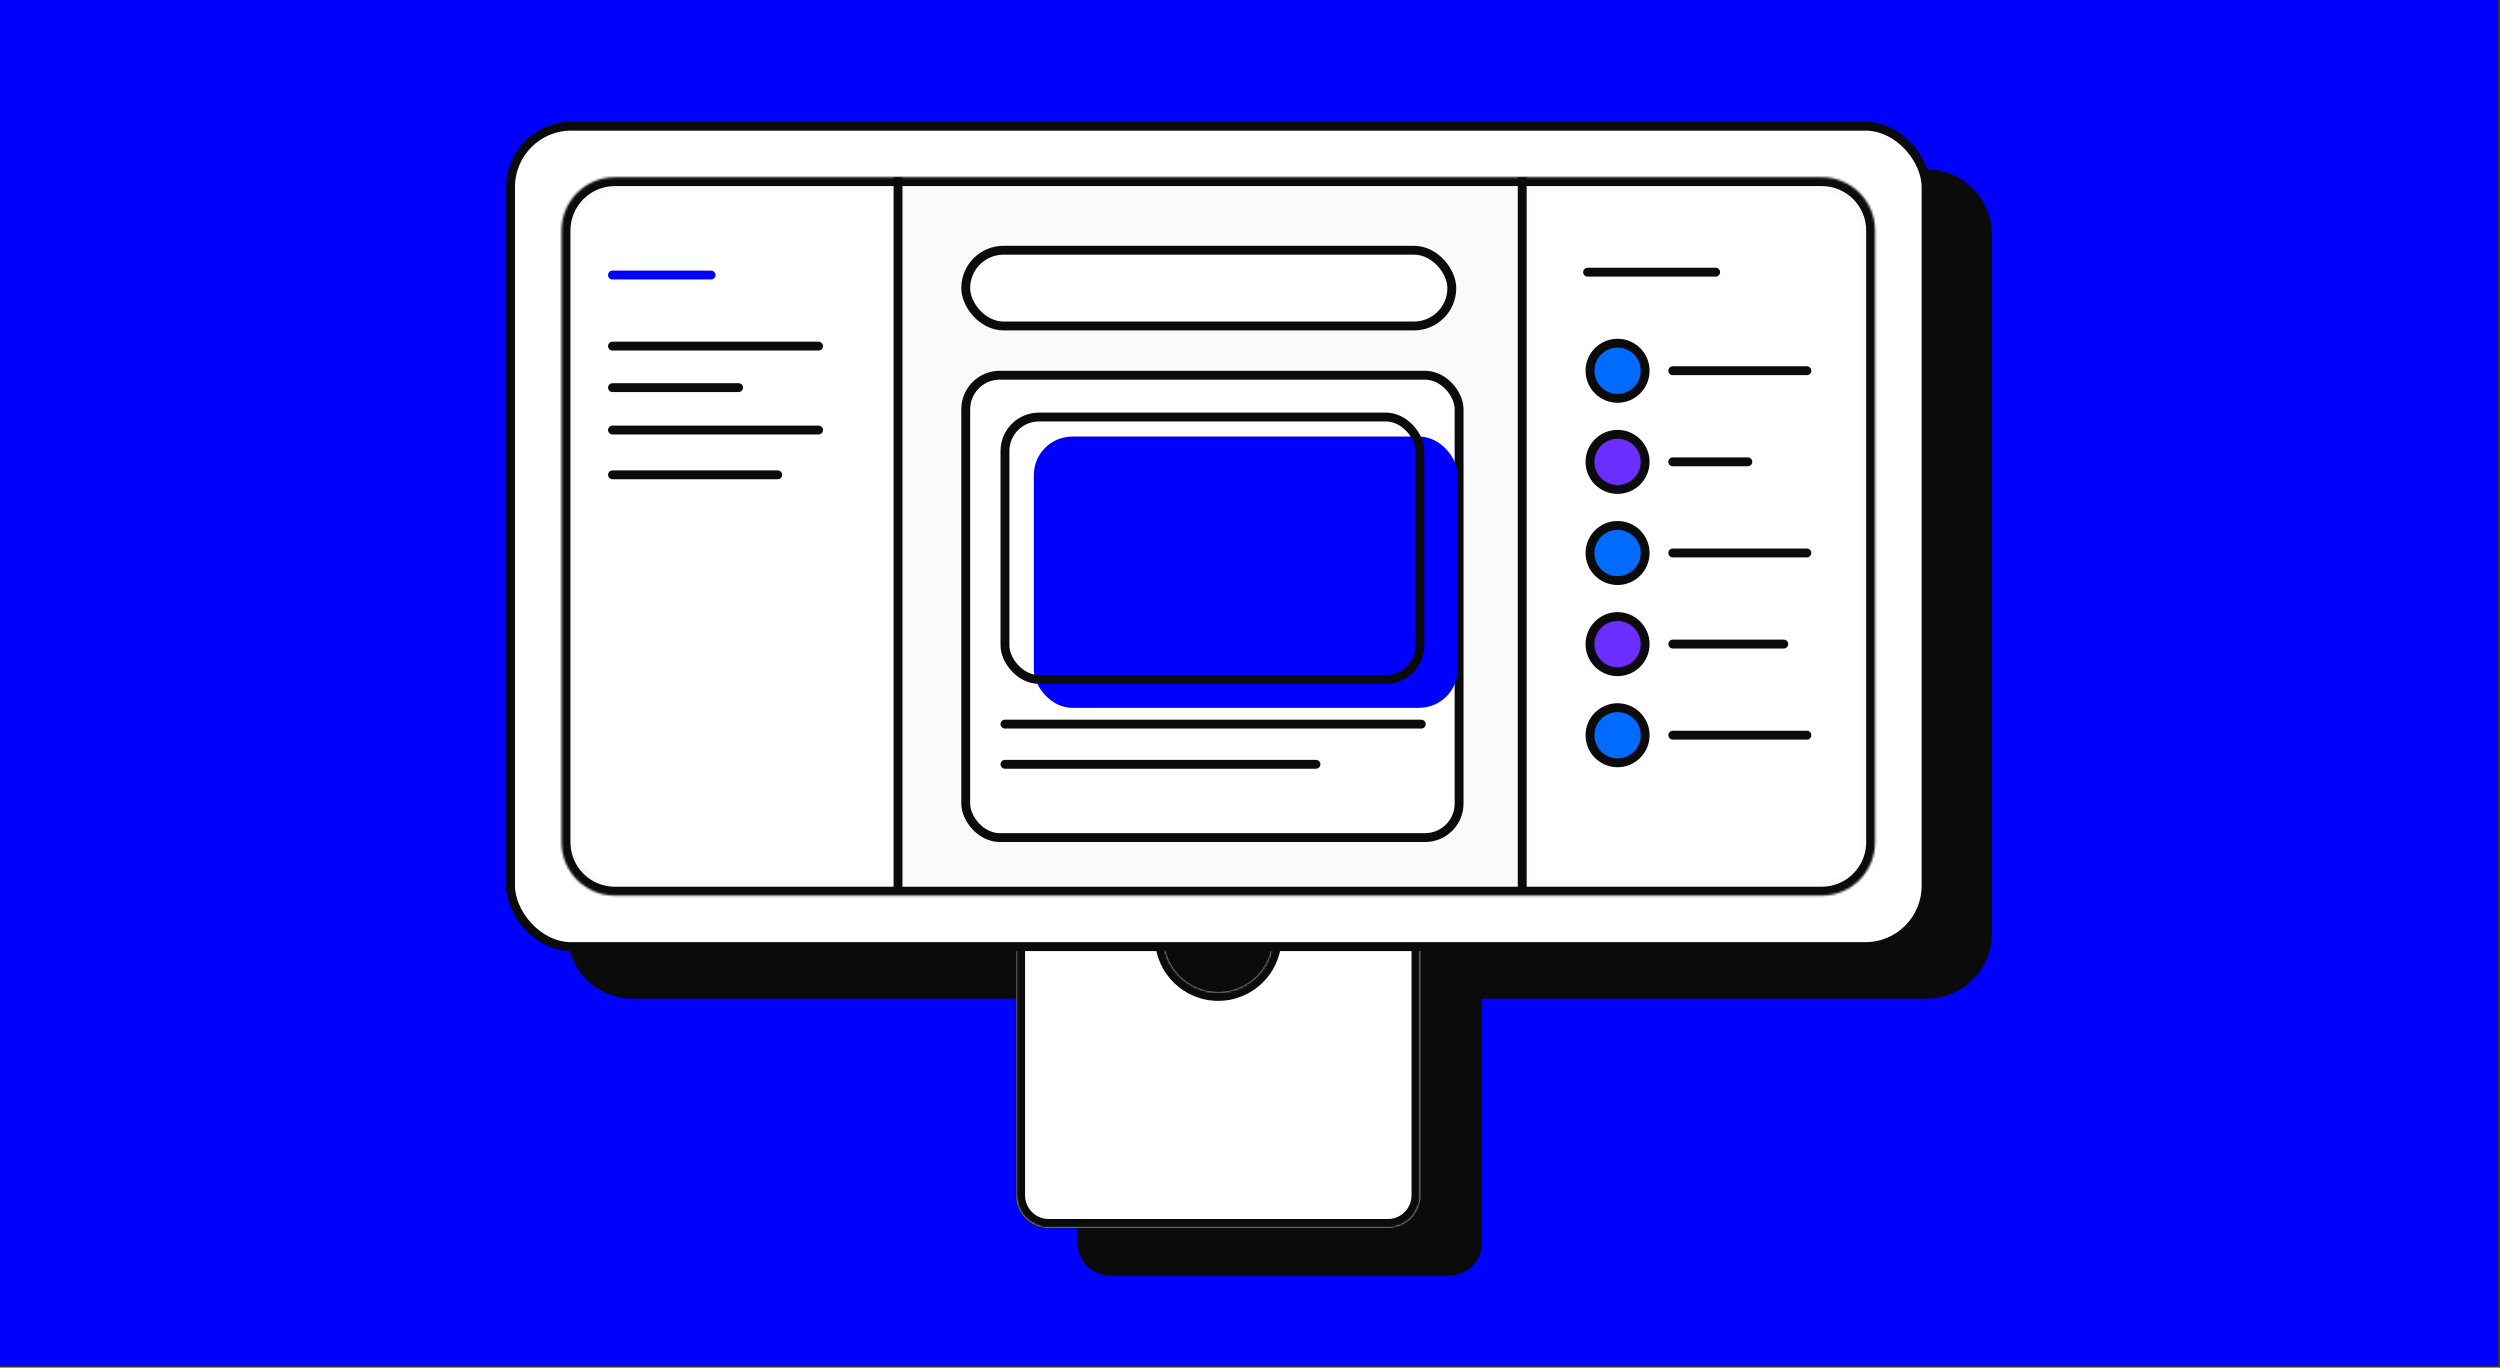 <svg width="1159" height="634" viewBox="0 0 1159 634" fill="none" xmlns="http://www.w3.org/2000/svg">
<rect x="0" y="0" width="1159" height="634" fill="#333333" stroke="none"/>
<rect width="1158.05" height="633.133" fill="#0000ff"/>
<path fill-rule="evenodd" clip-rule="evenodd" d="M293.266 78.534C276.593 78.534 263.076 92.051 263.076 108.724V432.802C263.076 449.475 276.593 462.992 293.266 462.992H499.541V576.249C499.541 584.586 506.299 591.344 514.636 591.344H671.852C680.189 591.344 686.947 584.586 686.947 576.249V462.992H893.225C909.899 462.992 923.415 449.475 923.415 432.802V108.724C923.415 92.051 909.899 78.534 893.225 78.534H293.266Z" fill="#0B0B0B"/>
<mask id="path-3-inside-1_98484_40935" fill="white">
<path fill-rule="evenodd" clip-rule="evenodd" d="M539.571 435.695H471.104V554.161C471.104 562.497 477.862 569.256 486.199 569.256H643.415C651.751 569.256 658.509 562.497 658.509 554.161V435.695H589.97C589.43 449.147 578.355 459.887 564.771 459.887C551.186 459.887 540.111 449.147 539.571 435.695Z"/>
</mask>
<path fill-rule="evenodd" clip-rule="evenodd" d="M539.571 435.695H471.104V554.161C471.104 562.497 477.862 569.256 486.199 569.256H643.415C651.751 569.256 658.509 562.497 658.509 554.161V435.695H589.97C589.43 449.147 578.355 459.887 564.771 459.887C551.186 459.887 540.111 449.147 539.571 435.695Z" fill="white"/>
<path d="M471.104 435.695V431.578H466.987V435.695H471.104ZM539.571 435.695L543.685 435.53L543.526 431.578H539.571V435.695ZM658.509 435.695H662.626V431.578H658.509V435.695ZM589.97 435.695V431.578H586.015L585.856 435.53L589.97 435.695ZM471.104 439.812H539.571V431.578H471.104V439.812ZM475.22 554.161V435.695H466.987V554.161H475.22ZM486.199 565.139C480.135 565.139 475.22 560.224 475.22 554.161H466.987C466.987 564.771 475.588 573.372 486.199 573.372V565.139ZM643.415 565.139H486.199V573.372H643.415V565.139ZM654.393 554.161C654.393 560.224 649.478 565.139 643.415 565.139V573.372C654.025 573.372 662.626 564.771 662.626 554.161H654.393ZM654.393 435.695V554.161H662.626V435.695H654.393ZM589.97 439.812H658.509V431.578H589.97V439.812ZM585.856 435.53C585.405 446.783 576.136 455.77 564.771 455.77V464.004C580.573 464.004 593.456 451.511 594.083 435.86L585.856 435.53ZM564.771 455.77C553.405 455.77 544.136 446.783 543.685 435.53L535.458 435.86C536.085 451.511 548.968 464.004 564.771 464.004V455.77Z" fill="#0B0B0B" mask="url(#path-3-inside-1_98484_40935)"/>
<rect x="236.697" y="58.505" width="656.222" height="380.341" rx="28.132" fill="white" stroke="#0B0B0B" stroke-width="4.117"/>
<mask id="path-6-inside-2_98484_40935" fill="white">
<path d="M260.342 106.85C260.342 93.208 271.401 82.149 285.043 82.149H844.576C858.218 82.149 869.277 93.208 869.277 106.85V390.501C869.277 404.143 858.218 415.202 844.576 415.202H285.043C271.401 415.202 260.342 404.143 260.342 390.501V106.85Z"/>
</mask>
<path d="M260.342 106.85C260.342 93.208 271.401 82.149 285.043 82.149H844.576C858.218 82.149 869.277 93.208 869.277 106.85V390.501C869.277 404.143 858.218 415.202 844.576 415.202H285.043C271.401 415.202 260.342 404.143 260.342 390.501V106.85Z" fill="#F9FAFC"/>
<path d="M285.043 86.266H844.576V78.032H285.043V86.266ZM865.16 106.85V390.501H873.394V106.85H865.16ZM844.576 411.085H285.043V419.319H844.576V411.085ZM264.459 390.501V106.85H256.225V390.501H264.459ZM285.043 411.085C273.674 411.085 264.459 401.869 264.459 390.501H256.225C256.225 406.416 269.127 419.319 285.043 419.319V411.085ZM865.16 390.501C865.16 401.869 855.944 411.085 844.576 411.085V419.319C860.491 419.319 873.394 406.416 873.394 390.501H865.16ZM844.576 86.266C855.944 86.266 865.16 95.481 865.16 106.85H873.394C873.394 90.934 860.492 78.032 844.576 78.032V86.266ZM285.043 78.032C269.127 78.032 256.225 90.934 256.225 106.85H264.459C264.459 95.481 273.674 86.266 285.043 86.266V78.032Z" fill="#0B0B0B" mask="url(#path-6-inside-2_98484_40935)"/>
<path d="M266.551 107.649C266.551 97.039 275.152 88.437 285.763 88.437H414.27V408.974H285.763C275.152 408.974 266.551 400.372 266.551 389.762V107.649Z" fill="white"/>
<line x1="283.949" y1="199.361" x2="379.488" y2="199.361" stroke="#0B0B0B" stroke-width="4.117" stroke-linecap="round"/>
<line x1="283.949" y1="127.514" x2="329.66" y2="127.514" stroke="#0000ff" stroke-width="4.117" stroke-linecap="round"/>
<path d="M708.721 88.437H843.634C854.245 88.437 862.846 97.039 862.846 107.649V389.762C862.846 400.372 854.245 408.974 843.634 408.974H708.721V88.437Z" fill="white"/>
<line x1="416.324" y1="82.149" x2="416.324" y2="413.382" stroke="#0B0B0B" stroke-width="4.117"/>
<line x1="705.703" y1="82.149" x2="705.703" y2="413.382" stroke="#0B0B0B" stroke-width="4.117"/>
<rect x="447.709" y="116.005" width="225.353" height="35.12" rx="17.56" fill="white" stroke="#0B0B0B" stroke-width="4.117"/>
<circle cx="749.906" cy="171.889" r="12.781" fill="#016BFF" stroke="#0B0B0B" stroke-width="4.117"/>
<line x1="775.496" y1="171.859" x2="837.676" y2="171.859" stroke="#0B0B0B" stroke-width="4.117" stroke-linecap="round"/>
<circle cx="749.906" cy="214.132" r="12.781" fill="#6B2EFF" stroke="#0B0B0B" stroke-width="4.117"/>
<line x1="775.496" y1="214.103" x2="810.299" y2="214.103" stroke="#0B0B0B" stroke-width="4.117" stroke-linecap="round"/>
<circle cx="749.906" cy="340.858" r="12.781" fill="#016BFF" stroke="#0B0B0B" stroke-width="4.117"/>
<line x1="775.496" y1="340.828" x2="837.675" y2="340.828" stroke="#0B0B0B" stroke-width="4.117" stroke-linecap="round"/>
<circle cx="749.906" cy="256.374" r="12.781" fill="#016BFF" stroke="#0B0B0B" stroke-width="4.117"/>
<line x1="775.496" y1="256.345" x2="837.675" y2="256.345" stroke="#0B0B0B" stroke-width="4.117" stroke-linecap="round"/>
<circle cx="749.906" cy="298.618" r="12.781" fill="#6B2EFF" stroke="#0B0B0B" stroke-width="4.117"/>
<line x1="775.496" y1="298.588" x2="826.958" y2="298.588" stroke="#0B0B0B" stroke-width="4.117" stroke-linecap="round"/>
<line x1="736.008" y1="126.181" x2="795.38" y2="126.181" stroke="#0B0B0B" stroke-width="4.117" stroke-linecap="round"/>
<rect x="447.711" y="173.949" width="228.729" height="214.351" rx="15.781" fill="white" stroke="#0B0B0B" stroke-width="4.117"/>
<line x1="465.898" y1="335.704" x2="658.895" y2="335.704" stroke="#0B0B0B" stroke-width="4.117" stroke-linecap="round"/>
<line x1="465.898" y1="354.329" x2="610.079" y2="354.329" stroke="#0B0B0B" stroke-width="4.117" stroke-linecap="round"/>
<rect x="479.287" y="202.393" width="196.468" height="125.763" rx="17.84" fill="#0000ff"/>
<rect x="465.898" y="193.334" width="192.351" height="121.647" rx="15.781" stroke="#0B0B0B" stroke-width="4.117"/>
<line x1="283.951" y1="160.463" x2="379.489" y2="160.463" stroke="#0B0B0B" stroke-width="4.117" stroke-linecap="round"/>
<line x1="283.951" y1="179.704" x2="342.406" y2="179.704" stroke="#0B0B0B" stroke-width="4.117" stroke-linecap="round"/>
<line x1="283.951" y1="220.134" x2="360.551" y2="220.134" stroke="#0B0B0B" stroke-width="4.117" stroke-linecap="round"/>
</svg>
